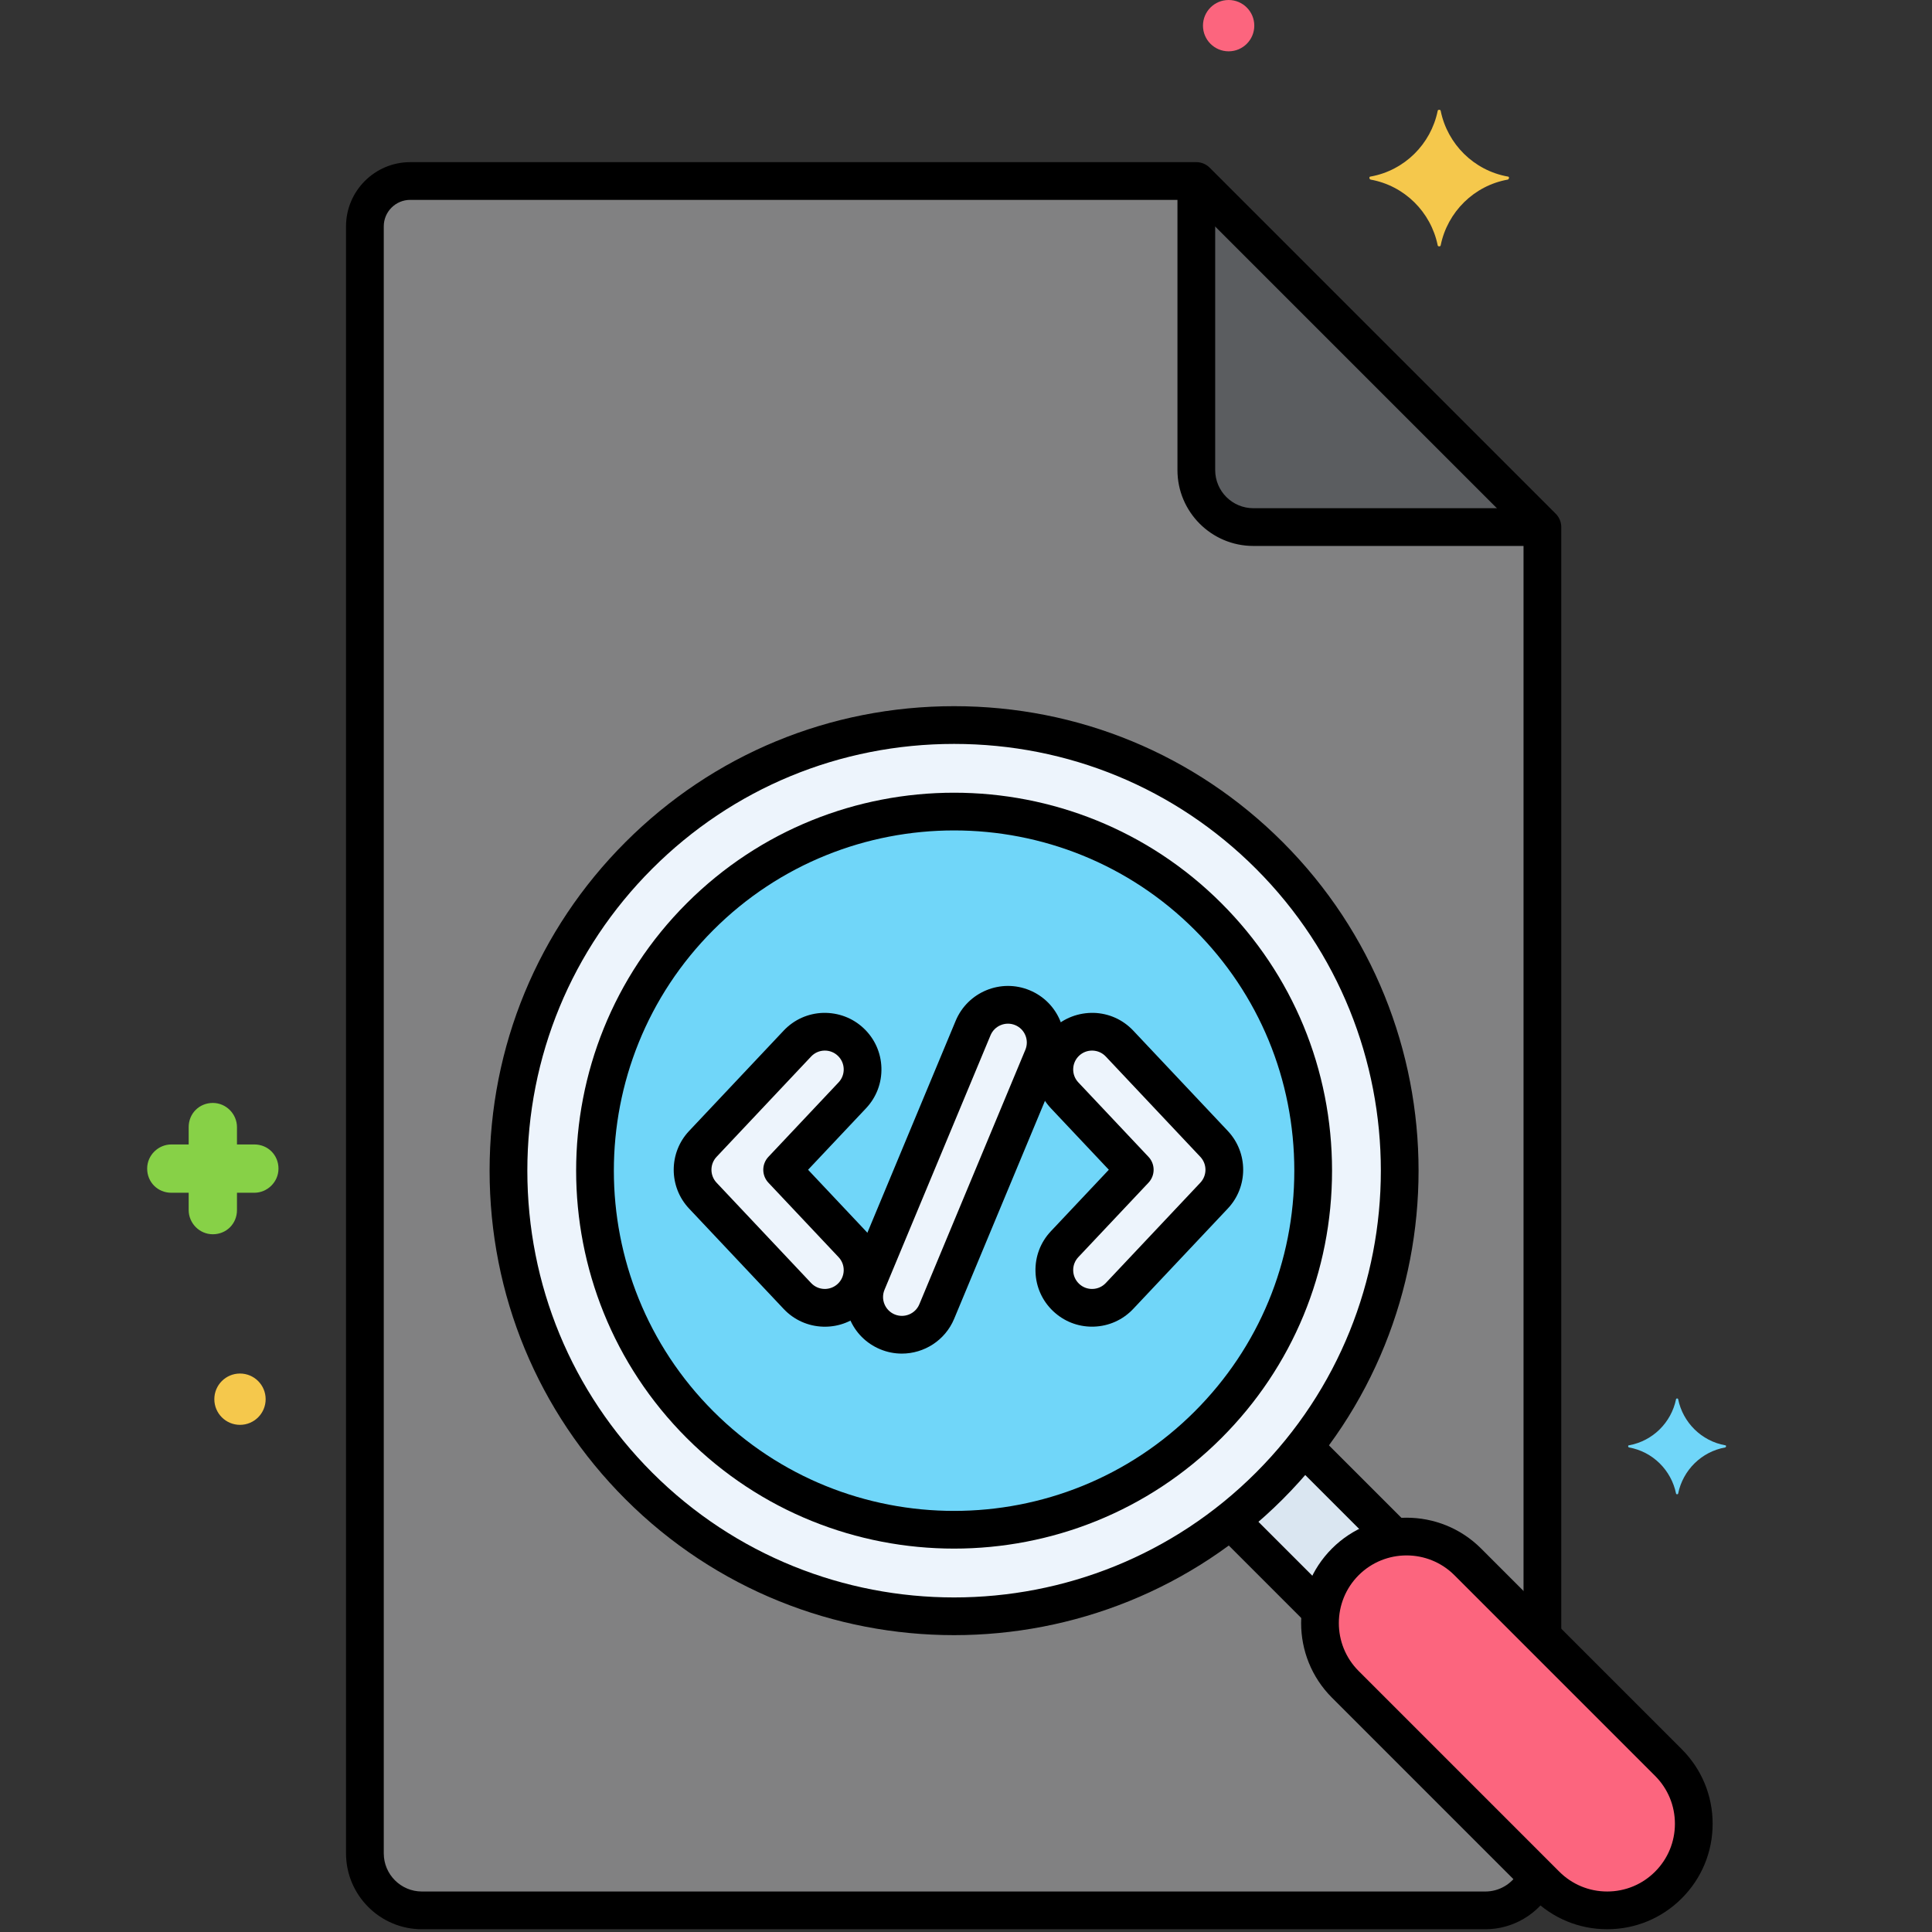 <svg xmlns="http://www.w3.org/2000/svg" width="512" viewBox="0 0 256 256" height="512"><rect x="0" y="0" width="256" height="256" fill="#333333" stroke="none"/><g id="Layer_67"><g><g><g><path fill="#818182" d="m194.487 206.958 9.888 9.888v-147.006l-45.855-45.855h-104.163c-3.317 0-6.006 2.689-6.006 6.006v215.589c0 4.171 3.381 7.552 7.552 7.552h140.92c3.078 0 5.722-1.845 6.898-4.487l-25.461-25.461c-4.481-4.481-4.481-11.746 0-16.227 4.481-4.48 11.746-4.481 16.227.001z"></path></g></g><g><g><path fill="#5b5d60" d="m158.52 23.985v38.303c0 4.17 3.381 7.552 7.552 7.552h38.303z"></path></g></g><g><g><path fill="#fc657e" d="m221.074 233.544-26.587-26.587c-4.481-4.481-11.746-4.481-16.227 0s-4.481 11.746 0 16.227l26.587 26.587c4.481 4.481 11.746 4.481 16.227 0 4.481-4.48 4.481-11.746 0-16.227z"></path></g></g><g><g><path fill="#dae6f1" d="m172.769 191.73c-1.412 1.785-2.928 3.513-4.575 5.161s-3.376 3.163-5.161 4.575l11.993 11.993c.336-2.378 1.405-4.673 3.234-6.502s4.124-2.898 6.502-3.235z"></path></g></g><g><g><circle r="59.075" fill="#edf4fc" cy="155.119" cx="126.422"></circle></g></g><g><g><circle r="47.604" fill="#70d6f9" cy="155.119" cx="126.422"></circle></g></g><g><g><path fill="#edf4fc" d="m160.87 151.571-12.527-13.293c-1.893-2.009-5.058-2.104-7.067-.21s-2.104 5.059-.21 7.067l9.296 9.864-9.296 9.864c-1.894 2.009-1.8 5.174.21 7.067 2.01 1.896 5.175 1.798 7.067-.21l12.527-13.293c1.815-1.924 1.815-4.93 0-6.856z"></path></g></g><g><g><path fill="#edf4fc" d="m103.639 155 9.296-9.864c1.894-2.009 1.8-5.174-.21-7.067-2.007-1.894-5.173-1.801-7.067.21l-12.528 13.292c-1.815 1.926-1.815 4.932 0 6.857l12.527 13.293c1.894 2.01 5.059 2.104 7.067.21 2.01-1.894 2.104-5.059.21-7.067z"></path></g></g><g><g><path fill="#edf4fc" d="m135.48 133.525c-2.55-1.062-5.476.144-6.538 2.692l-14.047 33.719c-1.063 2.549.144 5.477 2.692 6.538 2.554 1.063 5.478-.147 6.538-2.692l14.047-33.719c1.063-2.548-.143-5.476-2.692-6.538z"></path></g></g><g><g><path fill="#f5c84c" d="m199.8 23.396c-4.5-.8-8-4.3-8.9-8.7 0-.2-.4-.2-.4 0-.9 4.4-4.4 7.9-8.9 8.7-.2 0-.2.3 0 .4 4.5.8 8 4.3 8.9 8.7 0 .2.4.2.4 0 .9-4.4 4.4-7.9 8.9-8.7.2-.099.2-.4 0-.4z"></path></g></g><g><g><path fill="#70d6f9" d="m228.61 191.51c-3.158-.561-5.613-3.017-6.245-6.104 0-.14-.281-.14-.281 0-.631 3.087-3.087 5.543-6.245 6.104-.14 0-.14.211 0 .281 3.158.561 5.613 3.017 6.245 6.104 0 .14.281.14.281 0 .631-3.087 3.087-5.543 6.245-6.104.14-.071.14-.281 0-.281z"></path></g></g><g><g><path fill="#87d147" d="m33.7 151.646h-2.3v-2.3c0-1.7-1.4-3.2-3.2-3.2s-3.2 1.4-3.2 3.2v2.3h-2.3c-1.7 0-3.2 1.4-3.2 3.2s1.4 3.2 3.2 3.2h2.3v2.3c0 1.7 1.4 3.2 3.2 3.2s3.2-1.4 3.2-3.2v-2.3h2.3c1.7 0 3.2-1.4 3.2-3.2 0-1.799-1.4-3.2-3.2-3.2z"></path></g></g><g><g><path fill="#f5c84c" d="m31.8 182c-1.878 0-3.4 1.522-3.4 3.4s1.522 3.4 3.4 3.4 3.4-1.522 3.4-3.4-1.523-3.4-3.4-3.4z"></path></g></g><g><g><path fill="#fc657e" d="m162.8 0c-1.878 0-3.4 1.522-3.4 3.4s1.522 3.4 3.4 3.4 3.4-1.522 3.4-3.4-1.523-3.4-3.4-3.4z"></path></g></g><g><g><path d="m206.142 68.072-45.855-45.855c-.469-.469-1.104-.732-1.768-.732h-104.163c-4.69 0-8.506 3.815-8.506 8.506v215.59c0 5.543 4.509 10.053 10.052 10.053h140.92c3.62 0 6.975-1.963 8.755-5.123.678-1.203.252-2.728-.95-3.405-1.203-.678-2.728-.252-3.405.95-.896 1.59-2.582 2.578-4.4 2.578h-140.919c-2.786 0-5.052-2.267-5.052-5.053v-215.591c0-1.934 1.573-3.506 3.506-3.506h103.127l44.391 44.391v145.625c0 1.381 1.119 2.5 2.5 2.5s2.5-1.119 2.5-2.5v-146.66c0-.663-.264-1.299-.733-1.768z"></path></g></g><g><g><path d="m203.25 67.34h-37.179c-2.786 0-5.052-2.267-5.052-5.052v-37.351c0-1.381-1.119-2.5-2.5-2.5s-2.5 1.119-2.5 2.5v37.352c0 5.543 4.509 10.052 10.052 10.052h37.179c1.381 0 2.5-1.119 2.5-2.5s-1.119-2.501-2.5-2.501z"></path></g></g><g><g><g><path d="m222.841 231.777-26.587-26.588c-5.448-5.448-14.313-5.448-19.762 0-5.448 5.448-5.448 14.314 0 19.763l26.586 26.587c2.64 2.64 6.149 4.094 9.881 4.094 3.733 0 7.242-1.454 9.882-4.094 2.639-2.64 4.093-6.148 4.093-9.881.001-3.733-1.453-7.242-4.093-9.881zm-3.535 16.227c-1.695 1.695-3.948 2.629-6.346 2.629-2.397 0-4.65-.934-6.346-2.629l-26.586-26.587c-3.499-3.499-3.499-9.193 0-12.692 3.499-3.497 9.192-3.499 12.692 0l26.587 26.588c1.695 1.695 2.628 3.948 2.628 6.346 0 2.396-.934 4.65-2.629 6.345z"></path></g></g></g><g><g><path d="m186.164 201.59-11.003-11.003c-.976-.977-2.56-.977-3.535 0-.977.977-.977 2.56 0 3.535l11.003 11.003c.488.488 1.128.732 1.768.732s1.28-.244 1.768-.732c.975-.977.975-2.56-.001-3.535z"></path></g></g><g><g><path d="m176.425 211.324-11.063-11.063c-.976-.977-2.56-.977-3.535 0-.977.977-.977 2.559 0 3.535l11.063 11.063c.488.488 1.128.732 1.768.732s1.28-.244 1.768-.732c.976-.976.976-2.558-.001-3.535z"></path></g></g><g><g><g><g><path d="m169.961 111.58c-11.612-11.612-27.075-18.008-43.54-18.008s-31.928 6.396-43.54 18.008c-11.612 11.611-18.007 27.074-18.007 43.539 0 16.466 6.395 31.928 18.007 43.54 12.004 12.004 27.772 18.006 43.54 18.006s31.536-6.002 43.54-18.006c24.008-24.008 24.008-63.071 0-87.079zm-3.535 83.544c-22.059 22.06-57.95 22.059-80.009 0-10.667-10.668-16.542-24.875-16.542-40.005s5.875-29.336 16.542-40.004c10.668-10.668 24.875-16.543 40.004-16.543s29.337 5.875 40.005 16.543c22.058 22.059 22.058 57.95 0 80.009z"></path></g></g></g></g><g><g><g><path d="m161.85 119.69c-19.535-19.534-51.321-19.536-70.857 0-19.536 19.535-19.536 51.322 0 70.857 9.769 9.77 22.596 14.651 35.429 14.651 12.829 0 25.662-4.885 35.428-14.651 9.449-9.448 14.653-22.031 14.653-35.429 0-13.396-5.204-25.978-14.653-35.428zm-3.535 67.323c-17.586 17.587-46.201 17.586-63.787 0-17.585-17.586-17.585-46.2 0-63.787 17.585-17.586 46.2-17.586 63.787 0 8.504 8.505 13.188 19.831 13.188 31.894 0 12.062-4.684 23.388-13.188 31.893z"></path></g></g></g><g><g><g><g><path d="m162.689 149.856-12.527-13.292c-1.374-1.458-3.233-2.294-5.235-2.354-1.991-.041-3.908.665-5.366 2.038s-2.294 3.233-2.353 5.235c-.06 2.003.664 3.908 2.038 5.366l7.68 8.149-7.68 8.149c-1.374 1.458-2.098 3.363-2.038 5.366.059 2.002.895 3.861 2.352 5.234 1.402 1.322 3.218 2.043 5.137 2.043.077 0 .154-.001.23-.003 2.002-.061 3.862-.896 5.234-2.354l12.527-13.293c2.72-2.88 2.72-7.4.001-10.284zm-3.639 6.858-12.528 13.294c-.458.485-1.077.764-1.745.784-.664.021-1.302-.22-1.788-.679 0-.001 0-.001-.001-.001-.486-.458-.764-1.078-.784-1.745-.02-.668.221-1.303.679-1.788l9.296-9.864c.908-.963.908-2.467 0-3.43l-9.296-9.864c-.458-.485-.699-1.12-.679-1.788.02-.667.298-1.287.784-1.745.467-.44 1.073-.68 1.712-.68.025 0 .051 0 .077.001.667.02 1.287.298 1.745.784l12.527 13.293c.908.961.908 2.467.001 3.428z"></path></g></g></g></g><g><g><g><g><path d="m107.074 155 7.68-8.149c1.374-1.458 2.098-3.363 2.038-5.366-.059-2.002-.895-3.862-2.352-5.234-1.457-1.374-3.359-2.084-5.366-2.04-2.003.06-3.863.896-5.237 2.354l-12.527 13.293c-2.719 2.884-2.719 7.403 0 10.287l12.527 13.293c1.374 1.458 3.233 2.294 5.236 2.354.077.002.153.003.229.003 1.919 0 3.736-.721 5.136-2.042 1.458-1.373 2.294-3.233 2.353-5.235.06-2.003-.664-3.908-2.038-5.366zm3.935 15.113c-.485.457-1.128.696-1.786.679-.668-.02-1.288-.299-1.746-.785l-12.527-13.293c-.906-.961-.906-2.467 0-3.428l12.527-13.293c.458-.486 1.079-.766 1.746-.785.025-.001.051-.001.076-.001.64 0 1.244.24 1.712.681.486.458.764 1.078.784 1.745.02.668-.221 1.303-.679 1.788l-9.296 9.864c-.908.963-.908 2.467 0 3.43l9.296 9.864c.458.485.699 1.12.679 1.788-.02.667-.298 1.287-.786 1.746z"></path></g></g></g></g><g><g><g><g><path d="m140.492 135.284c-.763-1.852-2.202-3.297-4.051-4.066-3.817-1.59-8.216.223-9.807 4.039l-14.047 33.718c-.771 1.85-.775 3.888-.012 5.741.763 1.852 2.202 3.297 4.051 4.066.94.392 1.915.577 2.874.577 2.939 0 5.735-1.738 6.933-4.616l14.047-33.718c.771-1.849.775-3.887.012-5.741zm-4.627 3.819-14.047 33.719c-.529 1.272-1.996 1.874-3.269 1.346-.616-.257-1.096-.738-1.35-1.355s-.253-1.297.004-1.914l14.047-33.718c.53-1.272 1.996-1.876 3.27-1.347.616.257 1.096.738 1.35 1.355.253.617.252 1.296-.005 1.914z"></path></g></g></g></g></g></g></svg>